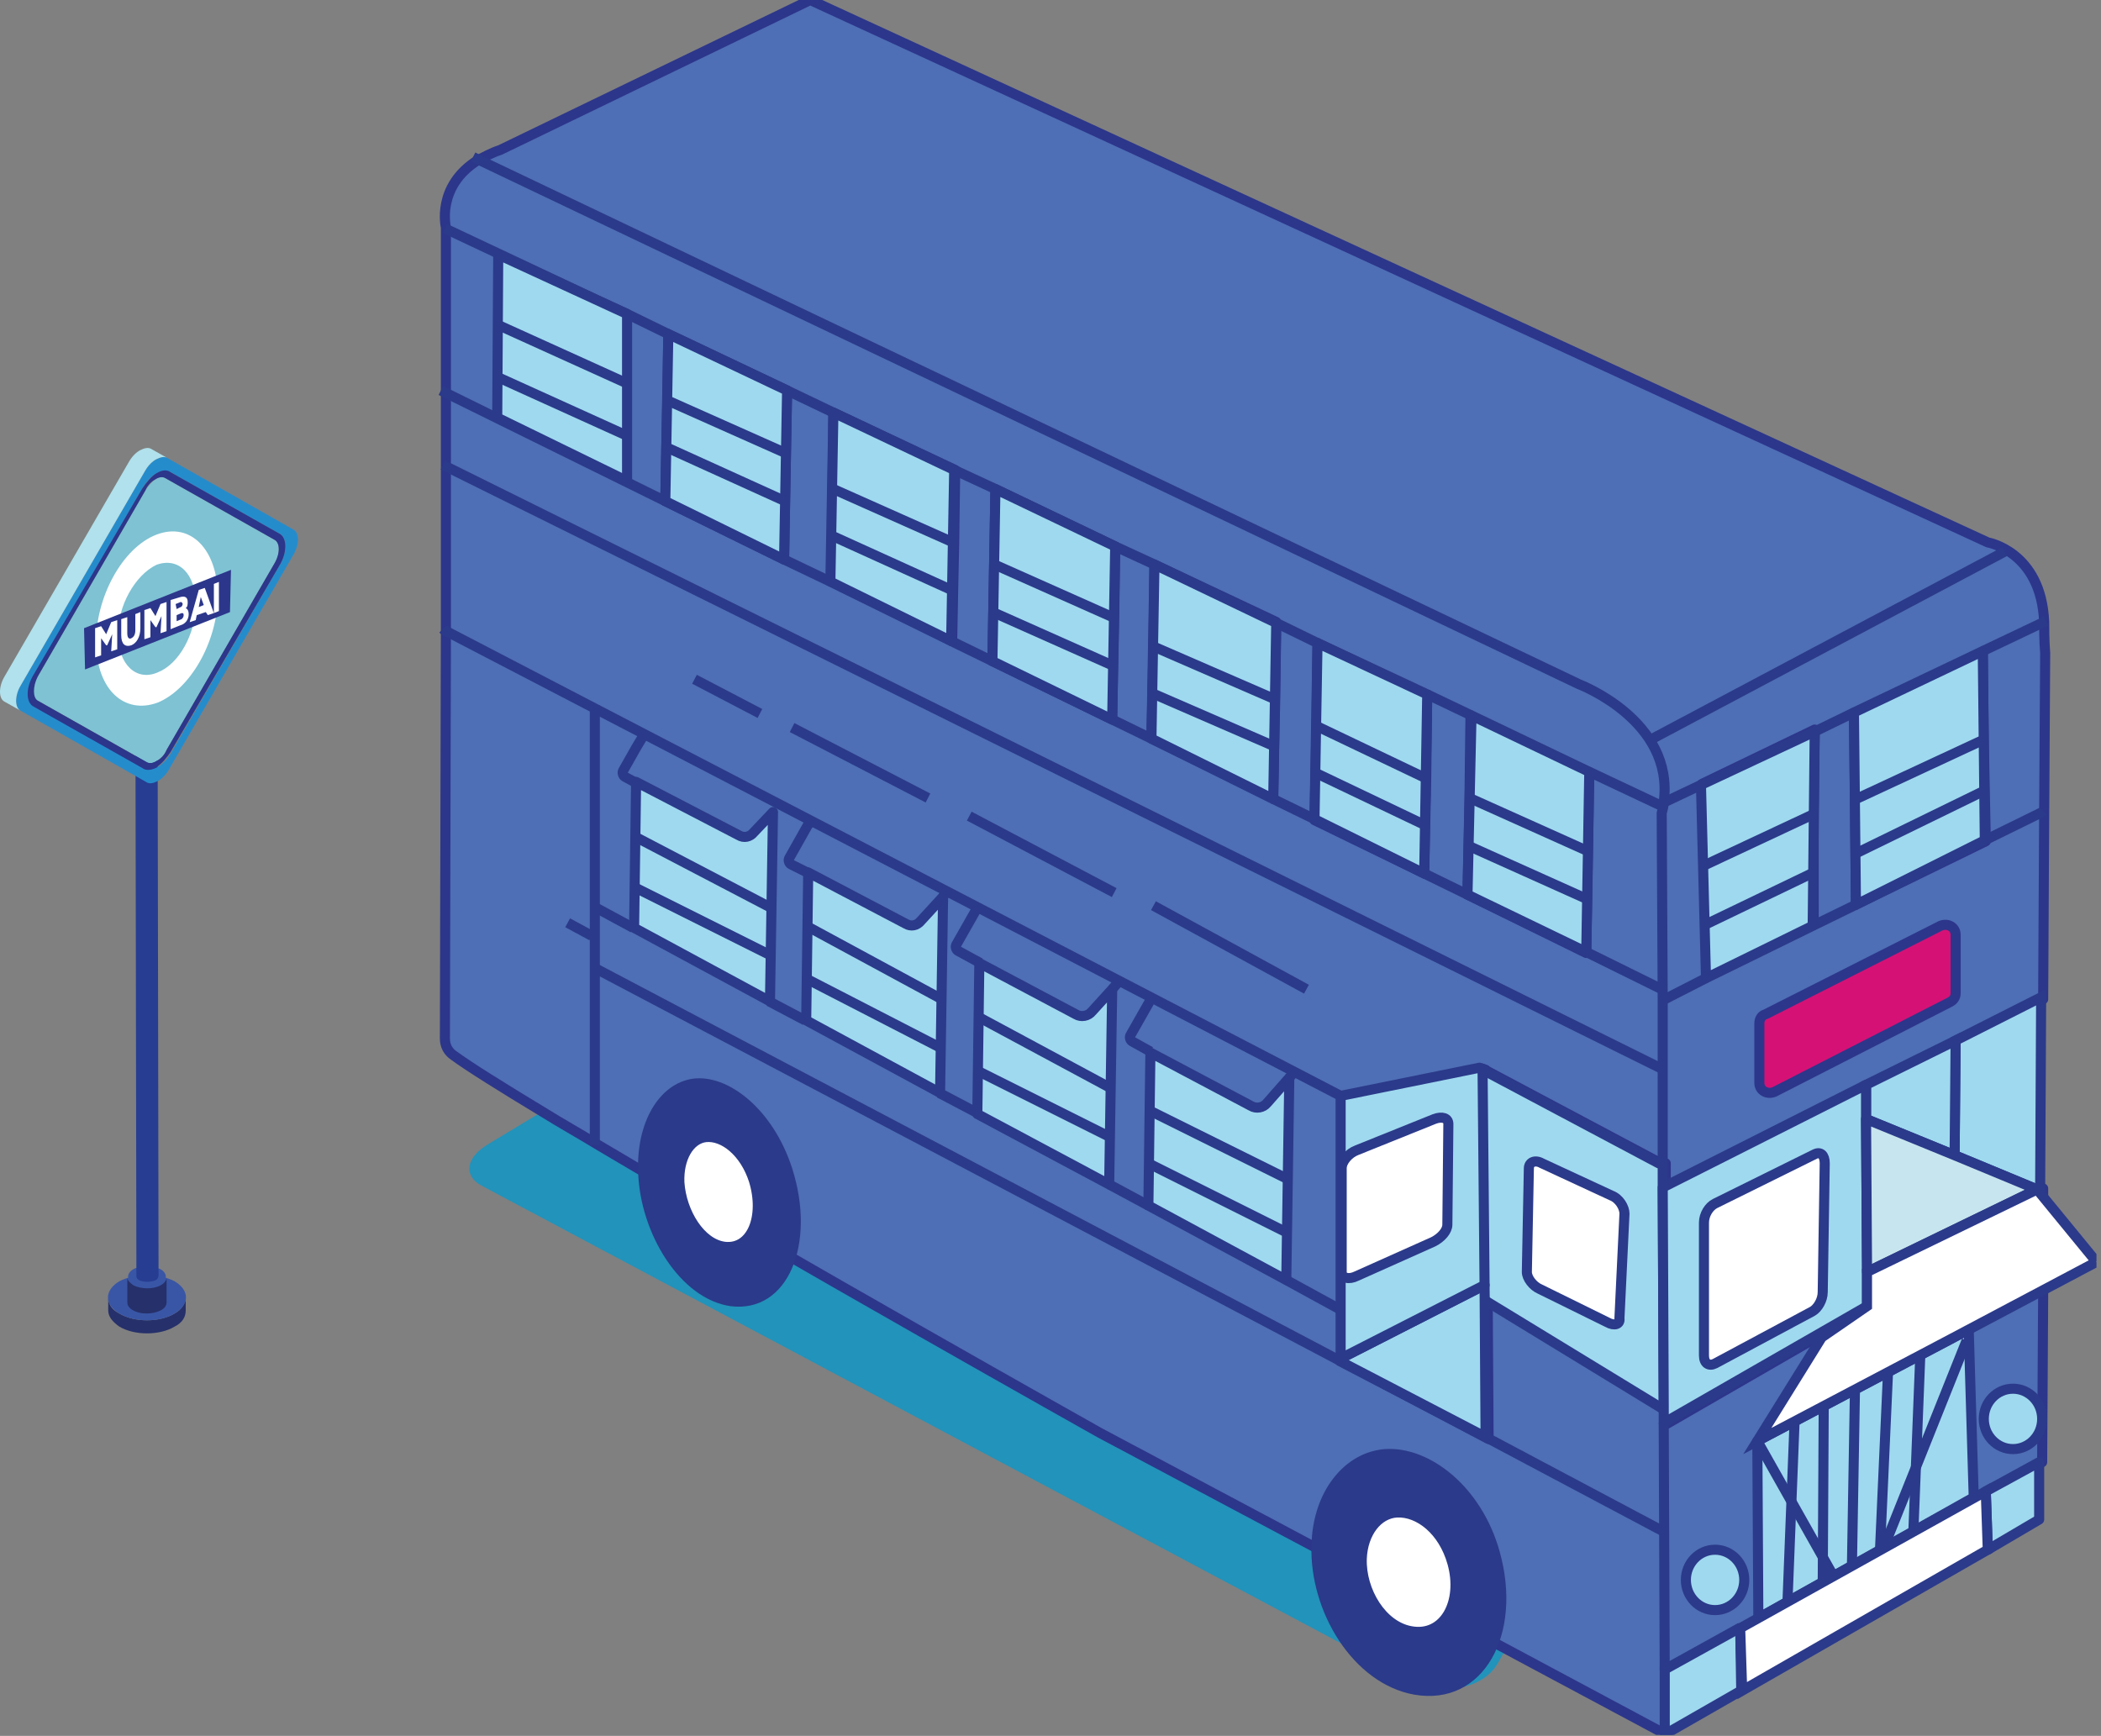 <svg width="167" height="138" viewBox="0 0 167 138" fill="none" xmlns="http://www.w3.org/2000/svg">
<rect x="0" y="0" width="167" height="138" fill="#808080" stroke="none"/>
<g clip-path="url(#clip0_318_92145)">
<path d="M8.602 103.141V104.181C8.602 104.661 8.922 105.061 9.482 105.461C10.682 106.181 12.682 106.181 13.882 105.461C14.522 105.141 14.762 104.661 14.762 104.181V103.141C14.762 103.621 14.442 104.101 13.882 104.421C12.682 105.141 10.682 105.141 9.482 104.421C8.842 104.101 8.602 103.621 8.602 103.141Z" fill="#26306A"/>
<path d="M9.482 101.861C8.282 102.581 8.282 103.701 9.482 104.421C10.682 105.141 12.682 105.141 13.882 104.421C15.082 103.701 15.082 102.581 13.882 101.861C12.682 101.221 10.682 101.221 9.482 101.861Z" fill="#3956A6"/>
<path d="M10.121 101.54V103.54C10.121 103.78 10.281 104.02 10.601 104.18C11.161 104.5 12.121 104.5 12.761 104.18C13.081 104.02 13.241 103.78 13.241 103.54V101.54C13.241 101.78 13.081 102.02 12.761 102.18C12.201 102.5 11.241 102.5 10.601 102.18C10.281 101.94 10.121 101.78 10.121 101.54Z" fill="#26306A"/>
<path d="M10.6 100.9C10.04 101.22 10.04 101.78 10.6 102.1C11.16 102.42 12.12 102.42 12.76 102.1C13.32 101.78 13.32 101.22 12.76 100.9C12.12 100.58 11.16 100.58 10.6 100.9Z" fill="#3956A6"/>
<path d="M10.762 54.821L10.842 101.461C10.842 101.621 10.922 101.701 11.082 101.781C11.402 101.941 11.962 101.941 12.362 101.781C12.522 101.701 12.602 101.541 12.602 101.381L12.522 54.741C12.522 54.901 12.442 54.981 12.282 55.141C11.962 55.301 11.402 55.301 11.002 55.141C10.842 55.061 10.762 54.901 10.762 54.821Z" fill="#263D92"/>
<path d="M11.002 54.421C10.682 54.581 10.682 54.981 11.002 55.141C11.322 55.301 11.882 55.301 12.282 55.141C12.602 54.981 12.602 54.581 12.282 54.421C11.882 54.261 11.322 54.261 11.002 54.421Z" fill="#263D92"/>
<path d="M11.561 37.381C11.801 36.981 12.121 36.661 12.441 36.501C12.761 36.341 13.081 36.261 13.321 36.421L23.321 42.101C23.801 42.341 23.801 43.301 23.321 44.101L13.401 61.221C13.161 61.621 12.841 61.941 12.521 62.101C12.201 62.261 11.881 62.341 11.641 62.181L1.641 56.501C1.161 56.261 1.161 55.301 1.641 54.501L11.561 37.381ZM2.761 56.181L11.401 61.061C11.721 61.221 12.121 61.221 12.521 60.981C12.921 60.741 13.321 60.341 13.641 59.781L22.201 44.981C22.841 43.941 22.841 42.741 22.201 42.421L13.561 37.541C13.241 37.381 12.841 37.381 12.441 37.621C12.041 37.861 11.641 38.261 11.321 38.821L2.761 53.621C2.121 54.661 2.121 55.861 2.761 56.181Z" fill="#258CCC"/>
<path d="M11.561 38.981L3.001 53.781C2.521 54.581 2.521 55.461 3.001 55.701L11.641 60.581C11.881 60.741 12.201 60.661 12.441 60.501C12.761 60.341 13.081 60.021 13.241 59.621L21.801 44.821C22.281 44.021 22.281 43.141 21.801 42.901L13.161 38.021C12.921 37.861 12.601 37.941 12.361 38.101C12.121 38.261 11.801 38.581 11.561 38.981Z" fill="#7EC2D3"/>
<path d="M11.319 38.82C11.639 38.34 12.039 37.86 12.439 37.62C12.839 37.38 13.239 37.3 13.559 37.54L22.199 42.42C22.839 42.74 22.839 43.94 22.199 44.98L13.559 59.78C13.239 60.26 12.839 60.74 12.439 60.98C12.039 61.22 11.639 61.3 11.319 61.06L2.679 56.18C2.039 55.86 2.039 54.66 2.679 53.62L11.319 38.82ZM2.999 55.7L11.639 60.58C11.879 60.74 12.199 60.66 12.439 60.5C12.759 60.34 13.079 60.02 13.239 59.62L21.799 44.82C22.279 44.02 22.279 43.14 21.799 42.9L13.159 38.02C12.919 37.86 12.599 37.94 12.359 38.1C12.039 38.26 11.719 38.58 11.559 38.98L2.999 53.78C2.599 54.58 2.599 55.46 2.999 55.7Z" fill="#2C368B"/>
<path d="M0.36 53.781L10.28 36.66C10.52 36.261 10.84 35.941 11.16 35.781C11.48 35.62 11.8 35.541 12.04 35.7L13.32 36.42C13.08 36.261 12.76 36.34 12.44 36.501C12.12 36.66 11.8 36.98 11.56 37.38L1.64 54.501C1.16 55.3 1.16 56.261 1.64 56.501L0.36 55.781C-0.12 55.541 -0.12 54.581 0.36 53.781Z" fill="#B0E1EC"/>
<path d="M7.639 51.221C7.559 47.541 9.719 43.541 12.439 42.501C15.159 41.461 17.319 43.701 17.319 47.461C17.239 51.141 15.079 54.821 12.519 55.861C9.879 56.821 7.719 54.821 7.639 51.221ZM9.399 50.501C9.399 52.821 10.839 54.181 12.519 53.461C14.199 52.821 15.559 50.421 15.559 48.021C15.559 45.621 14.199 44.261 12.439 44.901C10.759 45.701 9.319 48.181 9.399 50.501Z" fill="white"/>
<path d="M6.76 53.221L18.28 48.661L18.36 45.301L6.68 49.941L6.76 53.221Z" fill="#2C368B"/>
<path d="M8.919 50.42L8.519 51.3H8.439L8.039 50.74V52.1L7.559 52.26V49.94L8.039 49.78L8.439 50.42L8.839 49.46L9.319 49.3V51.62L8.839 51.78L8.919 50.42Z" fill="white"/>
<path d="M11.157 48.66V49.94C11.157 50.66 10.837 51.14 10.437 51.3C9.957 51.46 9.637 51.22 9.637 50.5V49.22L10.117 49.06V50.34C10.117 50.74 10.277 50.82 10.437 50.74C10.597 50.66 10.757 50.5 10.757 50.1V48.82L11.157 48.66Z" fill="white"/>
<path d="M12.837 48.979L12.437 49.859H12.357L11.957 49.299V50.659L11.477 50.819V48.499L11.957 48.339L12.357 48.979L12.757 48.019L13.237 47.859V50.179L12.757 50.339L12.837 48.979Z" fill="white"/>
<path d="M14.359 47.459C14.679 47.38 14.919 47.459 14.919 47.859C14.919 48.02 14.919 48.26 14.759 48.34C14.919 48.419 14.999 48.58 14.999 48.819C14.999 49.3 14.679 49.62 14.359 49.7L13.559 50.02V47.7L14.359 47.459ZM14.039 48.419L14.359 48.26C14.439 48.26 14.519 48.099 14.519 48.02C14.519 47.94 14.439 47.859 14.359 47.859L13.959 48.02L14.039 48.419ZM14.039 49.38L14.439 49.219C14.519 49.139 14.599 49.059 14.599 48.9C14.599 48.739 14.519 48.739 14.439 48.739L14.039 48.9V49.38Z" fill="white"/>
<path d="M16.358 48.66L15.638 48.9L15.558 49.3L15.078 49.46L15.798 46.9L16.278 46.74L16.998 48.74L16.518 48.9L16.358 48.66ZM15.958 47.46L15.798 48.26L16.198 48.1L15.958 47.46Z" fill="white"/>
<path d="M17 48.74V46.42L17.4 46.26V48.58L17 48.74Z" fill="white"/>
<path d="M119.683 131.12L119.043 132.24C117.843 134.32 114.563 134.88 111.843 133.44L38.243 94.24C36.803 93.44 37.043 92 38.803 90.96L43.043 88.4C44.323 89.2 45.763 90 47.203 90.88C62.563 100 87.203 113.84 87.203 113.84L119.683 131.12Z" fill="#2293BA"/>
<path d="M162.483 49.44C162.243 43.84 158.003 43.12 158.003 43.12L64.403 0L39.763 11.92C39.043 12.16 38.483 12.48 38.003 12.72C34.643 14.8 35.443 18.08 35.443 18.08V31.2V36.96V50.08L35.363 82.56C35.363 83.12 35.603 83.6 36.083 83.92C37.283 84.8 39.843 86.4 43.283 88.48C44.563 89.28 46.003 90.08 47.443 90.96C62.803 100.08 87.443 113.92 87.443 113.92L119.923 131.2L132.483 137.92H132.563V132.88L138.563 129.52L158.083 118.64L162.323 116.24L162.403 102.72V94.96V94.72V94.48L162.163 94.64L148.563 101.2V103.92L132.483 113.2V112.16L132.403 112.08L118.403 102.24L118.243 102.32L118.323 114.4L106.803 108.32V87.2L117.843 84.96L118.083 85.04L118.163 85.12L132.163 92.56L132.403 92.48V94.56L148.483 86.48L155.603 82.88L162.403 79.44L162.483 64.72L162.563 51.92C162.483 50.88 162.483 50.08 162.483 49.44ZM91.683 51.36L91.763 44.88L101.443 49.44L101.363 55.52L101.283 59.28L101.203 63.44L91.523 58.72L91.683 51.36ZM79.123 38.88L88.643 43.44L88.563 49.12L88.483 52.88L88.403 57.2L78.883 52.56L79.123 38.88ZM66.243 32.8L75.923 37.36L75.843 43.12L75.763 46.88L75.683 50.96L66.083 46.24L66.243 32.8ZM52.963 35.6L53.043 31.84L53.123 26.56L62.563 31.04L62.323 44.48L52.883 39.84L52.963 35.6ZM113.363 61.92L113.283 65.68L113.203 69.44L104.483 65.2L104.563 61.52L104.643 57.76L104.723 51.12L113.443 55.28L113.363 61.92ZM126.163 71.52L126.083 75.76L116.643 71.12L116.803 63.52L116.883 56.96L126.323 61.44L126.163 71.52ZM144.163 64.72V69.28V73.52L135.683 77.68L135.443 68.72L135.283 62.32L144.243 58L144.163 64.72ZM147.523 71.92L147.443 63.6L147.363 56.72L157.603 51.84L157.683 58.88L157.763 62.96L157.843 66.88L147.523 71.92Z" fill="#4E6EB5" stroke="#2C368B" stroke-width="0.8" stroke-miterlimit="10" stroke-linecap="round" stroke-linejoin="round"/>
<path d="M138.404 134.399L132.404 137.839C132.404 137.839 132.324 137.839 132.324 137.759V132.799V132.719L138.244 129.439C138.244 129.439 138.324 129.439 138.324 129.519L138.404 134.399C138.484 134.399 138.484 134.319 138.404 134.399Z" fill="#9FD9EF"/>
<path d="M138.404 134.399L132.404 137.839C132.404 137.839 132.324 137.839 132.324 137.759V132.799V132.719L138.244 129.439C138.244 129.439 138.324 129.439 138.324 129.519L138.404 134.399ZM138.404 134.399C138.484 134.319 138.484 134.399 138.404 134.399Z" stroke="#2B3A8A" stroke-width="0.8" stroke-miterlimit="10"/>
<path d="M162.243 79.279L162.163 94.479L161.923 94.559L155.363 91.839L155.443 82.719L162.243 79.279Z" fill="#9FD9EF" stroke="#2B3A8A" stroke-width="0.8" stroke-miterlimit="10"/>
<path d="M132.322 132.8L132.242 113.12" stroke="#2B3A8A" stroke-width="0.8" stroke-miterlimit="10"/>
<path d="M132.162 92.32V84.96V79.441L132.082 64.641C132.162 64.32 132.242 64.081 132.242 63.761C133.122 57.281 125.522 54.401 125.522 54.401L37.922 12.64L37.602 12.48" stroke="#2B3A8A" stroke-width="0.8" stroke-miterlimit="10"/>
<path d="M159.363 43.84L131.203 58.8" stroke="#2B3A8A" stroke-width="0.8" stroke-miterlimit="10"/>
<path d="M66.243 32.8L62.562 31.04" stroke="#2B3A8A" stroke-width="0.8" stroke-miterlimit="10"/>
<path d="M91.764 44.879L88.644 43.44" stroke="#2B3A8A" stroke-width="0.8" stroke-miterlimit="10"/>
<path d="M116.961 56.88L113.441 55.2" stroke="#2B3A8A" stroke-width="0.8" stroke-miterlimit="10"/>
<path d="M144.243 58.16L144.083 73.6L135.603 77.76L135.203 62.4L144.243 58.16Z" fill="#9FD9EF" stroke="#2B3A8A" stroke-width="0.8" stroke-miterlimit="10" stroke-linejoin="round"/>
<path d="M157.763 66.8L147.523 71.92L147.363 56.64L157.603 51.76L157.763 66.8Z" fill="#9FD9EF" stroke="#2B3A8A" stroke-width="0.8" stroke-miterlimit="10" stroke-linejoin="round"/>
<path d="M147.362 56.641L144.242 58.161" stroke="#2B3A8A" stroke-width="0.8" stroke-miterlimit="10"/>
<path d="M157.602 51.759L162.482 49.439L162.642 49.359" stroke="#2B3A8A" stroke-width="0.8" stroke-miterlimit="10"/>
<path d="M135.204 62.399L132.164 63.839L131.924 63.999L126.324 61.359" stroke="#2B3A8A" stroke-width="0.8" stroke-miterlimit="10"/>
<path d="M104.721 51.12L101.441 49.52" stroke="#2B3A8A" stroke-width="0.8" stroke-miterlimit="10"/>
<path d="M79.124 38.879L75.844 37.359" stroke="#2B3A8A" stroke-width="0.8" stroke-miterlimit="10"/>
<path d="M53.123 26.56L49.843 24.96L47.763 24L35.363 18.16" stroke="#2B3A8A" stroke-width="0.8" stroke-miterlimit="10"/>
<path d="M66.004 46.24L62.324 44.48" stroke="#2B3A8A" stroke-width="0.8" stroke-miterlimit="10"/>
<path d="M91.522 58.72L88.402 57.2" stroke="#2B3A8A" stroke-width="0.8" stroke-miterlimit="10"/>
<path d="M116.643 71.119L113.203 69.439" stroke="#2B3A8A" stroke-width="0.8" stroke-miterlimit="10"/>
<path d="M132.082 78.64L126.082 75.68" stroke="#2B3A8A" stroke-width="0.8" stroke-miterlimit="10"/>
<path d="M104.483 65.12L101.203 63.52" stroke="#2B3A8A" stroke-width="0.8" stroke-miterlimit="10"/>
<path d="M78.882 52.56L75.602 50.96" stroke="#2B3A8A" stroke-width="0.8" stroke-miterlimit="10"/>
<path d="M52.883 39.84L35.363 31.2L35.043 31.04" stroke="#2B3A8A" stroke-width="0.8" stroke-miterlimit="10"/>
<path d="M132.082 79.52H132.162L135.602 77.76" stroke="#2B3A8A" stroke-width="0.8" stroke-miterlimit="10"/>
<path d="M162.402 64.481L162.322 64.561L157.762 66.8" stroke="#2B3A8A" stroke-width="0.8" stroke-miterlimit="10"/>
<path d="M147.522 71.92L144.082 73.6" stroke="#2B3A8A" stroke-width="0.8" stroke-miterlimit="10"/>
<path d="M35.203 36.96L132.243 85.04" stroke="#2B3A8A" stroke-width="0.8" stroke-miterlimit="10"/>
<path d="M132.242 111.92C132.162 112 132.162 112 132.162 112L118.002 103.36L117.922 102.24L117.762 85.12C117.762 85.04 117.842 85.04 117.842 85.04L131.842 92.48C131.842 92.48 131.842 92.48 131.922 92.48L132.162 92.4V94.48L132.242 111.92Z" fill="#9FD9EF" stroke="#2B3A8A" stroke-width="0.8" stroke-miterlimit="10" stroke-linejoin="round"/>
<path d="M106.563 87.12L47.283 56.32L35.283 50.08L35.203 50" stroke="#2B3A8A" stroke-width="0.8" stroke-miterlimit="10"/>
<path d="M155.444 82.721L155.364 91.841L148.324 88.961V86.241L155.444 82.721Z" fill="#9FD9EF" stroke="#2B3A8A" stroke-width="0.8" stroke-miterlimit="10"/>
<path d="M162.402 79.2L162.242 79.28" stroke="#2B3A8A" stroke-width="0.8" stroke-miterlimit="10"/>
<path d="M132.162 94.4L131.922 94.48" stroke="#2B3A8A" stroke-width="0.8" stroke-miterlimit="10"/>
<path d="M47.281 56.08V91.04" stroke="#2B3A8A" stroke-width="0.8" stroke-miterlimit="10"/>
<path d="M118.083 114.24L106.562 108.24V108L118.003 102.16L118.083 114.24Z" fill="#9FD9EF" stroke="#2B3A8A" stroke-width="0.8" stroke-miterlimit="10" stroke-linejoin="round"/>
<path d="M132.242 121.76L118.082 114.24" stroke="#2B3A8A" stroke-width="0.8" stroke-miterlimit="10"/>
<path d="M106.561 108.24L106.321 108.08L47.281 76.96" stroke="#2B3A8A" stroke-width="0.8" stroke-miterlimit="10"/>
<path d="M62.563 31.041L62.323 44.48L52.883 39.841L53.123 26.561L62.563 31.041Z" fill="#9FD9EF" stroke="#2B3A8A" stroke-width="0.8" stroke-miterlimit="10" stroke-linejoin="round"/>
<path d="M75.844 37.361L75.604 50.961L66.004 46.241L66.244 32.801L75.844 37.361Z" fill="#9FD9EF" stroke="#2B3A8A" stroke-width="0.8" stroke-miterlimit="10" stroke-linejoin="round"/>
<path d="M88.643 43.441L88.403 57.201L78.883 52.561L79.123 38.881L88.643 43.441Z" fill="#9FD9EF" stroke="#2B3A8A" stroke-width="0.8" stroke-miterlimit="10" stroke-linejoin="round"/>
<path d="M101.443 49.52L101.203 63.52L91.523 58.72L91.763 44.88L101.443 49.52Z" fill="#9FD9EF" stroke="#2B3A8A" stroke-width="0.8" stroke-miterlimit="10" stroke-linejoin="round"/>
<path d="M113.444 55.2L113.204 69.44L104.484 65.12L104.724 51.12L113.444 55.2Z" fill="#9FD9EF" stroke="#2B3A8A" stroke-width="0.8" stroke-miterlimit="10" stroke-linejoin="round"/>
<path d="M126.325 61.361L126.085 75.681L116.645 71.121L116.965 56.881L126.325 61.361Z" fill="#9FD9EF" stroke="#2B3A8A" stroke-width="0.8" stroke-miterlimit="10" stroke-linejoin="round"/>
<path d="M39.603 20.24L49.843 24.96V30.48V38.24L39.523 33.2L39.603 20.24Z" fill="#9FD9EF" stroke="#2B3A8A" stroke-width="0.8" stroke-miterlimit="10" stroke-linejoin="round"/>
<path d="M39.602 25.84L49.842 30.48" stroke="#2B3A8A" stroke-width="0.8" stroke-miterlimit="10"/>
<path d="M39.602 30L49.842 34.64" stroke="#2B3A8A" stroke-width="0.8" stroke-miterlimit="10"/>
<path d="M52.883 31.76L62.403 36" stroke="#2B3A8A" stroke-width="0.8" stroke-miterlimit="10"/>
<path d="M52.883 35.52L62.403 39.84" stroke="#2B3A8A" stroke-width="0.8" stroke-miterlimit="10"/>
<path d="M66.242 38.88L75.762 43.12" stroke="#2B3A8A" stroke-width="0.8" stroke-miterlimit="10"/>
<path d="M66.242 42.641L75.762 46.961" stroke="#2B3A8A" stroke-width="0.8" stroke-miterlimit="10"/>
<path d="M79.043 44.88L88.563 49.12" stroke="#2B3A8A" stroke-width="0.8" stroke-miterlimit="10"/>
<path d="M79.043 48.72L88.563 52.96" stroke="#2B3A8A" stroke-width="0.8" stroke-miterlimit="10"/>
<path d="M91.602 51.359L101.362 55.599" stroke="#2B3A8A" stroke-width="0.8" stroke-miterlimit="10"/>
<path d="M91.602 55.12L101.362 59.36" stroke="#2B3A8A" stroke-width="0.8" stroke-miterlimit="10"/>
<path d="M104.562 57.68L113.443 61.92" stroke="#2B3A8A" stroke-width="0.8" stroke-miterlimit="10"/>
<path d="M104.562 61.44L113.443 65.679" stroke="#2B3A8A" stroke-width="0.8" stroke-miterlimit="10"/>
<path d="M116.805 63.44L126.245 67.679" stroke="#2B3A8A" stroke-width="0.8" stroke-miterlimit="10"/>
<path d="M116.805 67.279L126.245 71.519" stroke="#2B3A8A" stroke-width="0.8" stroke-miterlimit="10"/>
<path d="M135.281 68.881L144.161 64.721" stroke="#2B3A8A" stroke-width="0.8" stroke-miterlimit="10"/>
<path d="M135.684 73.439L144.164 69.359" stroke="#2B3A8A" stroke-width="0.8" stroke-miterlimit="10"/>
<path d="M147.363 63.6L157.683 58.8" stroke="#2B3A8A" stroke-width="0.8" stroke-miterlimit="10"/>
<path d="M147.523 67.84L157.683 62.88" stroke="#2B3A8A" stroke-width="0.8" stroke-miterlimit="10"/>
<path d="M55.203 54L60.403 56.72" stroke="#2B3A8A" stroke-width="0.8" stroke-miterlimit="10"/>
<path d="M45.121 73.359L47.041 74.399" stroke="#2B3A8A" stroke-width="0.8" stroke-miterlimit="10"/>
<path d="M62.961 57.84L73.761 63.44" stroke="#2B3A8A" stroke-width="0.8" stroke-miterlimit="10"/>
<path d="M77.043 64.88L88.563 70.96" stroke="#2B3A8A" stroke-width="0.8" stroke-miterlimit="10"/>
<path d="M91.684 72L103.844 78.64" stroke="#2B3A8A" stroke-width="0.8" stroke-miterlimit="10"/>
<path d="M61.442 64.56L61.202 79.6L50.402 73.76L50.562 62.16L58.722 66.4C59.122 66.64 59.602 66.56 59.922 66.16L61.442 64.56Z" fill="#9FD9EF" stroke="#2B3A8A" stroke-width="0.8" stroke-miterlimit="10" stroke-linejoin="round"/>
<path d="M74.962 71.279L74.722 86.879L64.082 81.119L64.242 69.359L72.002 73.439C72.402 73.679 72.882 73.599 73.202 73.199L74.962 71.279Z" fill="#9FD9EF" stroke="#2B3A8A" stroke-width="0.8" stroke-miterlimit="10" stroke-linejoin="round"/>
<path d="M64.001 81.12L61.121 79.6" stroke="#2B3A8A" stroke-width="0.8" stroke-miterlimit="10"/>
<path d="M88.404 78.641L88.164 94.16L77.684 88.561L77.844 76.561L85.524 80.641C85.924 80.88 86.484 80.8 86.804 80.4L88.404 78.641Z" fill="#9FD9EF" stroke="#2B3A8A" stroke-width="0.8" stroke-miterlimit="10" stroke-linejoin="round"/>
<path d="M102.481 85.68L102.241 101.76L91.281 95.84L91.441 83.68L99.441 87.92C99.841 88.16 100.401 88.08 100.721 87.68L102.481 85.68Z" fill="#9FD9EF" stroke="#2B3A8A" stroke-width="0.8" stroke-miterlimit="10" stroke-linejoin="round"/>
<path d="M91.284 95.84L88.164 94.16" stroke="#2B3A8A" stroke-width="0.8" stroke-miterlimit="10"/>
<path d="M106.482 104.08L102.242 101.76" stroke="#2B3A8A" stroke-width="0.8" stroke-miterlimit="10"/>
<path d="M77.684 88.48L74.644 86.88" stroke="#2B3A8A" stroke-width="0.8" stroke-miterlimit="10"/>
<path d="M50.321 73.76L47.361 72.16H47.281" stroke="#2B3A8A" stroke-width="0.8" stroke-miterlimit="10"/>
<path d="M50.564 62.241L49.684 61.761C49.524 61.681 49.444 61.441 49.524 61.281L50.564 59.441L51.044 58.641" stroke="#2B3A8A" stroke-width="0.8" stroke-miterlimit="10"/>
<path d="M75.201 70.96L74.961 71.28" stroke="#2B3A8A" stroke-width="0.8" stroke-miterlimit="10"/>
<path d="M64.163 69.36L62.883 68.72C62.723 68.64 62.643 68.4 62.723 68.24L64.163 65.68L64.323 65.44" stroke="#2B3A8A" stroke-width="0.8" stroke-miterlimit="10"/>
<path d="M88.962 78L88.402 78.64" stroke="#2B3A8A" stroke-width="0.8" stroke-miterlimit="10"/>
<path d="M77.924 76.56L76.164 75.6C76.004 75.52 75.924 75.28 76.004 75.12L77.684 72.16" stroke="#2B3A8A" stroke-width="0.8" stroke-miterlimit="10"/>
<path d="M102.884 85.2L102.484 85.68" stroke="#2B3A8A" stroke-width="0.8" stroke-miterlimit="10"/>
<path d="M91.444 83.599L90.004 82.799C89.844 82.719 89.764 82.479 89.844 82.319L91.524 79.359" stroke="#2B3A8A" stroke-width="0.8" stroke-miterlimit="10"/>
<path d="M50.562 66.561L61.123 72.081" stroke="#2B3A8A" stroke-width="0.8" stroke-miterlimit="10"/>
<path d="M50.324 70.481L61.204 75.921" stroke="#2B3A8A" stroke-width="0.8" stroke-miterlimit="10"/>
<path d="M64.082 73.6L74.722 79.36" stroke="#2B3A8A" stroke-width="0.8" stroke-miterlimit="10"/>
<path d="M64.004 77.76L74.724 83.28" stroke="#2B3A8A" stroke-width="0.8" stroke-miterlimit="10"/>
<path d="M77.684 80.8L88.244 86.48" stroke="#2B3A8A" stroke-width="0.8" stroke-miterlimit="10"/>
<path d="M77.684 85.12L88.244 90.4" stroke="#2B3A8A" stroke-width="0.8" stroke-miterlimit="10"/>
<path d="M91.441 88.32L102.241 93.68" stroke="#2B3A8A" stroke-width="0.8" stroke-miterlimit="10"/>
<path d="M91.441 92.561L102.161 97.921" stroke="#2B3A8A" stroke-width="0.8" stroke-miterlimit="10"/>
<path d="M140.324 80.64L154.244 73.6C154.804 73.36 155.444 73.68 155.444 74.32V78.96C155.444 79.28 155.284 79.52 154.964 79.68L141.044 86.8C140.484 87.04 139.844 86.72 139.844 86.08V81.36C139.844 81.04 140.004 80.72 140.324 80.64Z" fill="#D61175" stroke="#2C368B" stroke-width="0.8" stroke-miterlimit="10" stroke-linecap="round" stroke-linejoin="round"/>
<path d="M118.003 102.16L106.562 108V87.12L117.603 84.88L117.843 84.96L118.003 102.16Z" fill="#9FD9EF" stroke="#2B3A8A" stroke-width="0.8" stroke-miterlimit="10" stroke-linejoin="round"/>
<path d="M127.763 105.12L122.403 102.48C121.843 102.24 121.363 101.6 121.363 101.12L121.523 92.88C121.523 92.4 122.003 92.16 122.563 92.48L128.083 95.04C128.723 95.28 129.123 96 129.123 96.48L128.723 104.8C128.803 105.28 128.323 105.44 127.763 105.12Z" fill="white" stroke="#2B3A8A" stroke-width="0.8" stroke-miterlimit="10"/>
<path d="M107.845 101.44L113.925 98.72C114.565 98.4 115.045 97.84 115.045 97.36L115.125 89.36C115.125 88.88 114.645 88.72 114.005 88.96L107.845 91.44C107.205 91.68 106.645 92.32 106.645 92.88V101.12C106.645 101.6 107.205 101.76 107.845 101.44Z" fill="white" stroke="#2B3A8A" stroke-width="0.8" stroke-miterlimit="10"/>
<path d="M148.404 103.84L132.244 113.12V112V111.92L132.164 94.4L148.324 86.24V88.96L148.404 101.12V103.84Z" fill="#9FD9EF" stroke="#2B3A8A" stroke-width="0.8" stroke-miterlimit="10" stroke-linejoin="round"/>
<path d="M161.924 94.56L148.404 101.12L148.324 88.96L155.364 91.84L161.924 94.56Z" fill="#C7E5EE" stroke="#2B3A8A" stroke-width="0.8" stroke-miterlimit="10" stroke-linejoin="round"/>
<path d="M144.081 104.239L136.321 108.399C135.841 108.639 135.441 108.399 135.441 107.759V97.199C135.441 96.559 135.841 95.919 136.321 95.679L144.241 91.759C144.721 91.519 145.041 91.839 145.041 92.479L144.881 102.719C144.881 103.359 144.481 103.999 144.081 104.239Z" fill="white" stroke="#2B3A8A" stroke-width="0.8" stroke-miterlimit="10"/>
<path d="M148.402 103.84L154.562 106.72L154.242 120.72" stroke="#2B3A8A" stroke-width="0.8" stroke-miterlimit="10"/>
<path d="M162.084 116.24V120.8L158.004 123.2L157.844 118.56L162.084 116.24Z" fill="#9FD9EF" stroke="#2B3A8A" stroke-width="0.8" stroke-miterlimit="10" stroke-linejoin="round"/>
<path d="M139.684 114.56L139.764 128.64L156.884 119.04L156.484 105.68L139.684 114.56Z" fill="#9FD9EF" stroke="#2B3A8A" stroke-width="0.8" stroke-miterlimit="10" stroke-linejoin="round"/>
<path d="M142.082 127.28L142.642 113.04" stroke="#2B3A8A" stroke-width="0.8" stroke-miterlimit="10"/>
<path d="M144.883 125.68L144.963 111.28" stroke="#2B3A8A" stroke-width="0.8" stroke-miterlimit="10"/>
<path d="M147.443 110.48L147.203 124.48" stroke="#2B3A8A" stroke-width="0.8" stroke-miterlimit="10"/>
<path d="M150.081 108.88L149.441 123.04" stroke="#2B3A8A" stroke-width="0.8" stroke-miterlimit="10"/>
<path d="M152.642 107.6L152.082 121.84" stroke="#2B3A8A" stroke-width="0.8" stroke-miterlimit="10"/>
<path d="M156.322 106.561L149.762 122.961" stroke="#2B3A8A" stroke-width="0.8" stroke-miterlimit="10"/>
<path d="M145.684 125.201L139.684 114.561" stroke="#2B3A8A" stroke-width="0.8" stroke-miterlimit="10"/>
<path d="M136.324 128C137.605 128 138.644 126.926 138.644 125.6C138.644 124.275 137.605 123.2 136.324 123.2C135.043 123.2 134.004 124.275 134.004 125.6C134.004 126.926 135.043 128 136.324 128Z" fill="#9FD9EF" stroke="#2B3A8A" stroke-width="0.8" stroke-miterlimit="10" stroke-linejoin="round"/>
<path d="M119.204 123.36C121.044 129.92 117.924 135.68 112.404 134.72C107.524 133.84 104.084 128.08 104.244 122.88C104.324 118.56 106.884 115.44 110.084 115.2C113.604 114.96 117.764 118.16 119.204 123.36Z" fill="#2B3A8A"/>
<path d="M62.965 92.88C64.885 98.88 62.645 104.4 58.084 103.84C54.084 103.28 50.885 98.081 50.724 93.201C50.565 89.201 52.404 86.16 55.044 85.76C57.844 85.361 61.444 88.16 62.965 92.88Z" fill="#2B3A8A"/>
<path d="M160.004 115.2C161.285 115.2 162.324 114.126 162.324 112.8C162.324 111.475 161.285 110.4 160.004 110.4C158.722 110.4 157.684 111.475 157.684 112.8C157.684 114.126 158.722 115.2 160.004 115.2Z" fill="#9FD9EF" stroke="#2B3A8A" stroke-width="0.8" stroke-miterlimit="10" stroke-linejoin="round"/>
<path d="M158 123.2L138.48 134.4L138.32 129.44L157.84 118.56L158 123.2Z" fill="white" stroke="#2B3A8A" stroke-width="0.8" stroke-miterlimit="10"/>
<path d="M144.8 106.32L139.68 114.56L154.56 106.72L166.64 100.32L161.92 94.56L148.4 101.12V103.84L144.8 106.32Z" fill="white" stroke="#2B3A8A" stroke-width="0.8" stroke-miterlimit="10"/>
<path d="M115.441 124.239C116.321 127.359 114.801 130.159 112.161 129.679C109.841 129.279 108.161 126.479 108.241 123.919C108.321 121.839 109.521 120.319 111.041 120.239C112.801 120.159 114.721 121.679 115.441 124.239Z" fill="white" stroke="#2B3A8A" stroke-width="0.8" stroke-miterlimit="10"/>
<path d="M59.921 93.839C60.801 96.719 59.761 99.359 57.601 99.119C55.681 98.879 54.161 96.399 54.001 93.999C53.921 92.079 54.801 90.559 56.081 90.399C57.521 90.239 59.201 91.599 59.921 93.839Z" fill="white" stroke="#2B3A8A" stroke-width="0.8" stroke-miterlimit="10"/>
</g>
<defs>
<clipPath id="clip0_318_92145">
<rect width="166.64" height="137.92" fill="white"/>
</clipPath>
</defs>
</svg>
